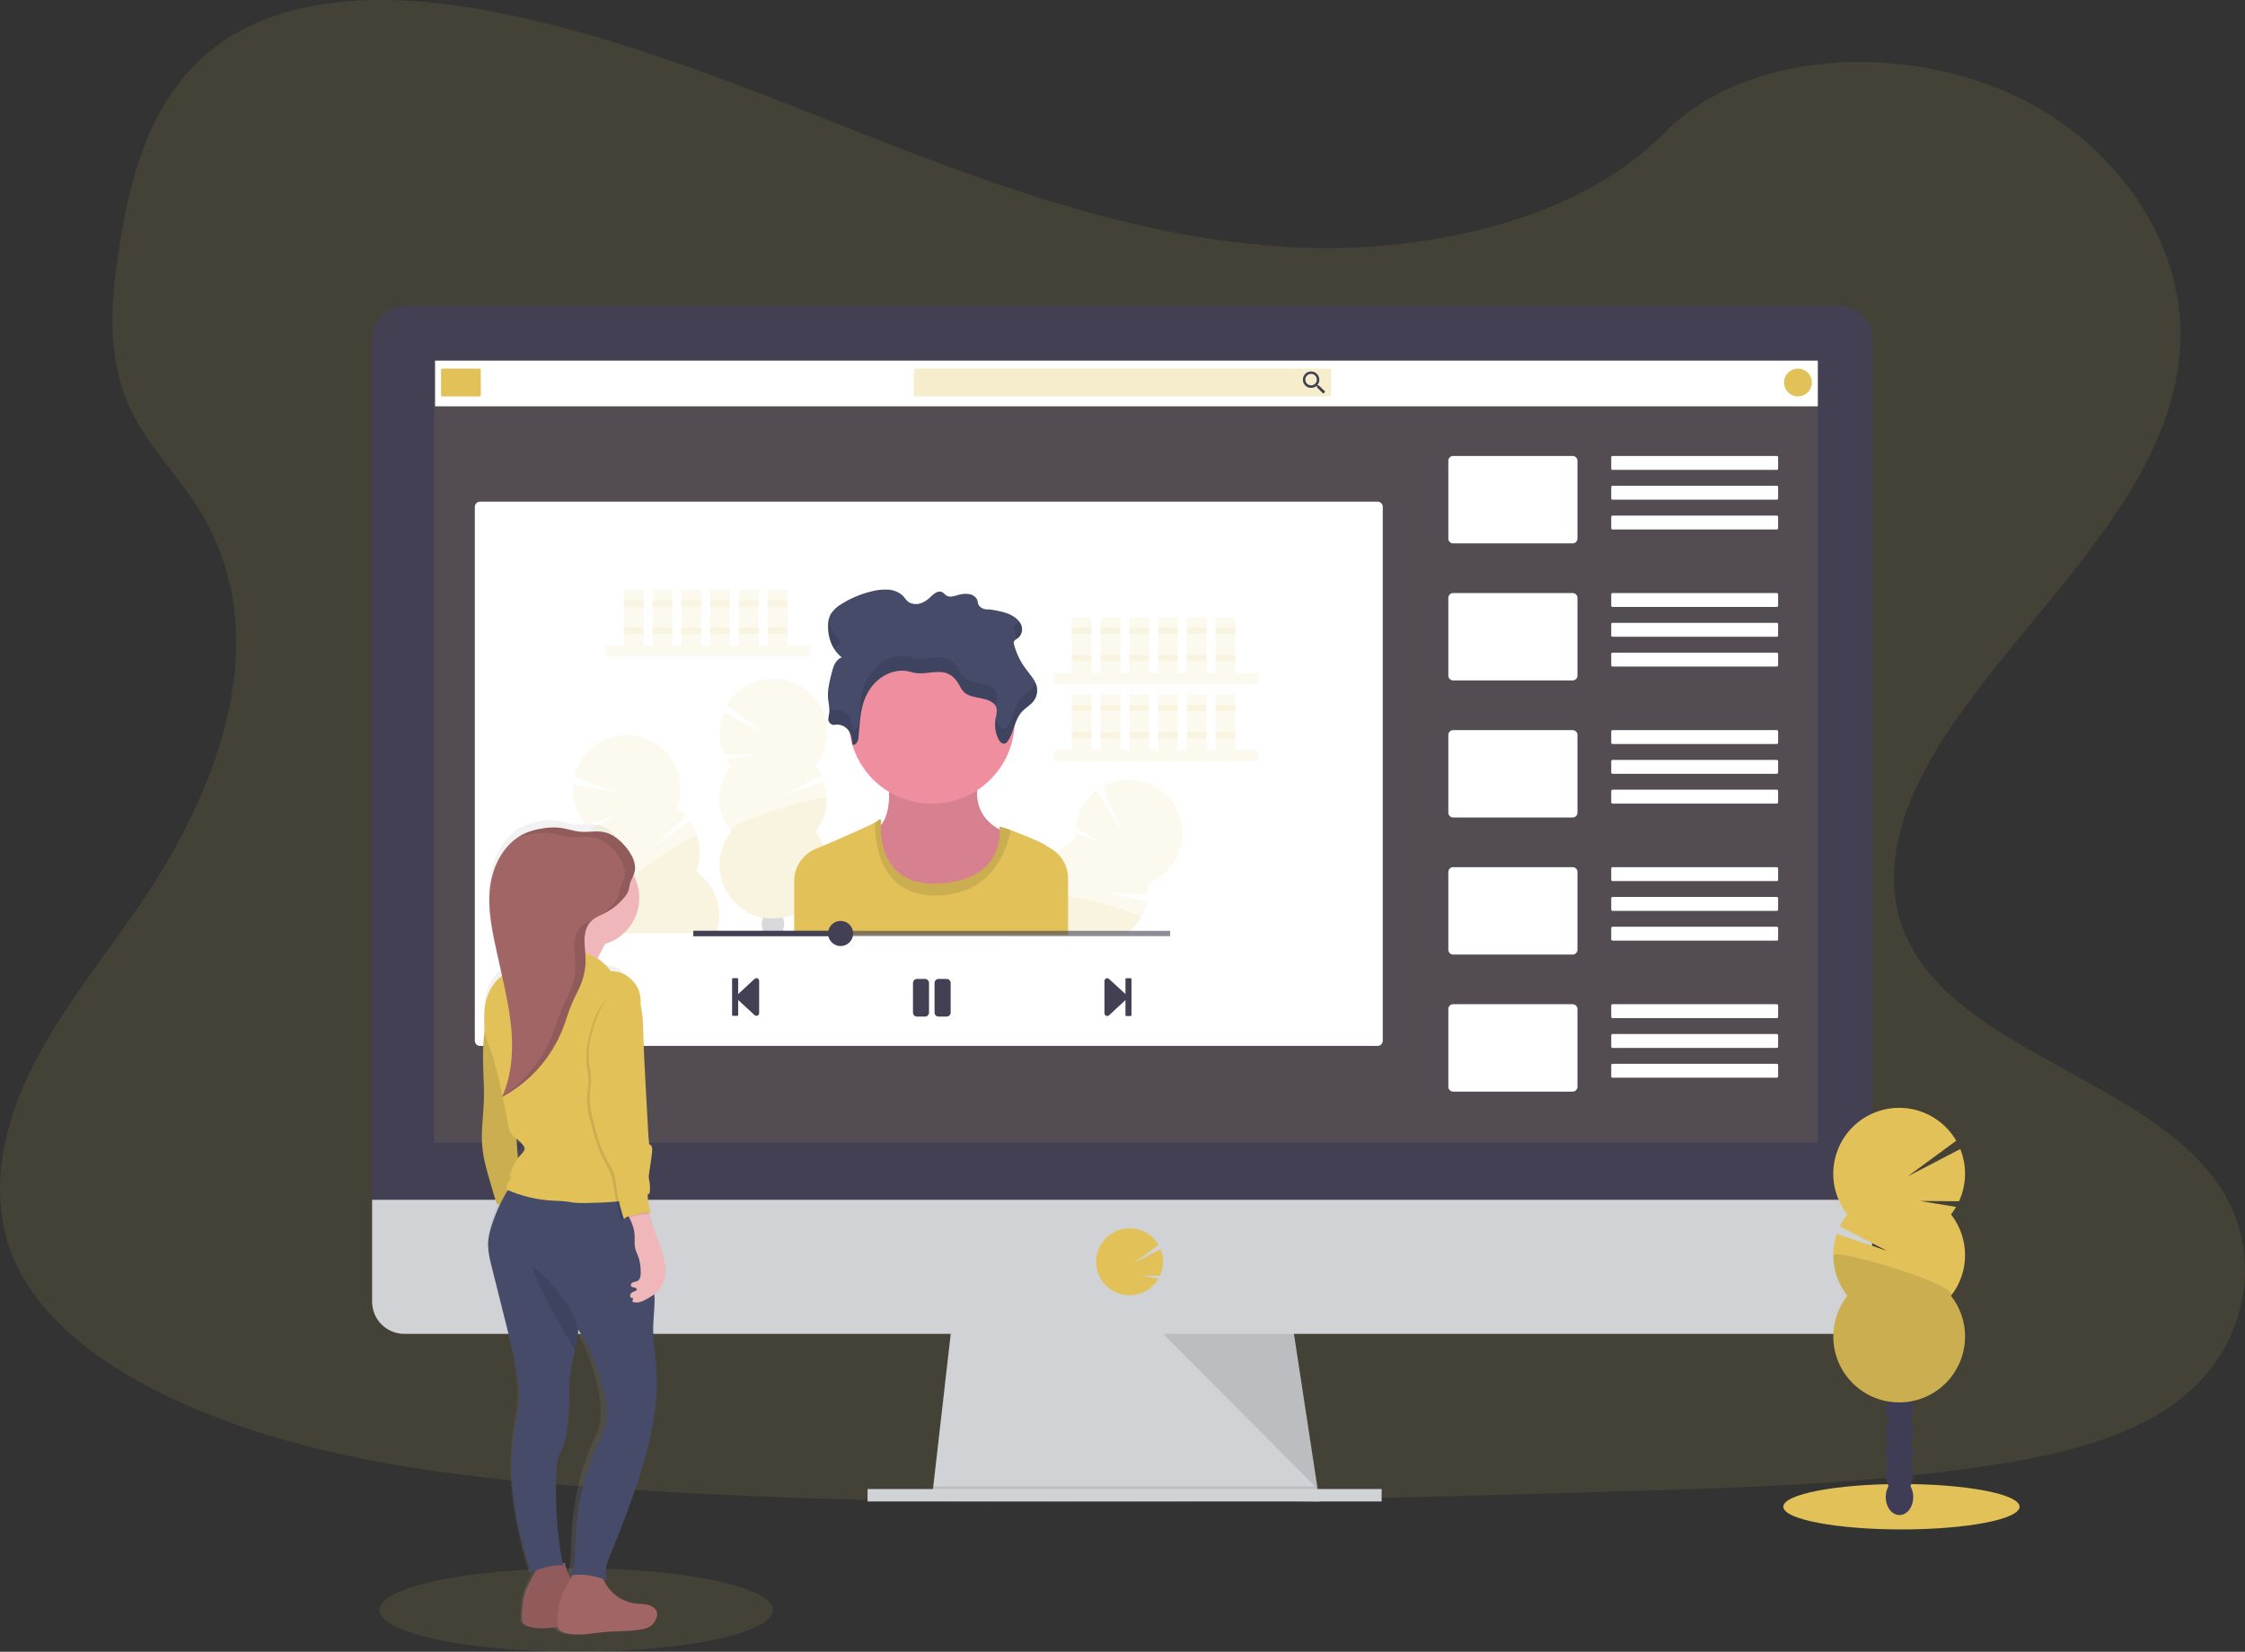 <?xml version="1.0" encoding="utf-8"?>
<!-- Generator: Adobe Illustrator 16.0.0, SVG Export Plug-In . SVG Version: 6.00 Build 0)  -->
<!DOCTYPE svg PUBLIC "-//W3C//DTD SVG 1.1//EN" "http://www.w3.org/Graphics/SVG/1.1/DTD/svg11.dtd">
<svg version="1.1" id="b847c0d8-de26-4ae3-b269-ef35a8ef771f"
	 xmlns="http://www.w3.org/2000/svg" xmlns:xlink="http://www.w3.org/1999/xlink" x="0px" y="0px" width="1130px"
	 height="831.559px" viewBox="0 0 1130 831.559" enable-background="new 0 0 1130 831.559" xml:space="preserve">
<rect x="0" y="0" width="1130" height="831.559" fill="#333333" stroke="none"/>
<title>youtube tutorial</title>
<path opacity="0.1" fill="#E1C158" enable-background="new    " d="M656.54,124.69C584.1,122.18,515.1,98.78,449.22,73.2
	S318.07,19.27,247.37,5.71c-45.48-8.72-97.49-9.93-134.13,14.43c-35.27,23.46-46.66,64-52.78,101.55c-4.61,28.28-7.32,58,5.3,84.51
	c8.77,18.37,24.34,33.82,35.11,51.42c37.45,61.26,11,136.79-29.62,196.589c-19,28.061-41.13,54.82-55.82,84.691
	C0.74,568.77-6.06,602.981,6.79,633.44c12.75,30.199,43.11,52.881,76,68.83c66.81,32.4,145.54,41.68,222.31,46.93
	c169.95,11.58,340.8,6.58,511.19,1.58c63.06-1.869,126.39-3.76,188.43-13.51c34.44-5.41,70-14,95-34.75
	c31.75-26.34,39.62-70.939,18.34-104c-35.68-55.391-134.35-69.15-159.29-128.6c-13.729-32.721,0.37-69.17,20.32-99.521
	c42.8-65.11,114.54-122.22,118.32-196.64c2.6-51.11-31.891-102.3-85.21-126.479c-55.9-25.35-133.4-22.16-174.641,19.8
	C795.12,110.29,720.5,126.91,656.54,124.69z"/>
<polygon fill="#D0D2D5" points="664.18,755.889 469.18,753.389 469.75,748.389 479.18,665.889 650.43,665.889 663.03,748.389 
	663.99,754.639 "/>
<polygon opacity="0.1" enable-background="new    " points="663.99,754.639 566.68,754.639 469.18,753.389 469.75,748.389 
	663.03,748.389 "/>
<rect x="436.68" y="749.639" fill="#D0D2D5" width="258.75" height="6.25"/>
<path fill="#444053" d="M942.3,170.37c0.045-8.986-7.204-16.306-16.189-16.35l0,0H203.5c-8.985,0.039-16.239,7.354-16.2,16.34
	c0,0.003,0,0.007,0,0.01v438h755V170.37z"/>
<path fill="#D0D2D5" d="M187.3,604.02v51.301c0,8.945,7.253,16.199,16.2,16.199l0,0h722.61c8.942-0.006,16.189-7.258,16.189-16.199
	V604.02H187.3z"/>
<rect x="218.55" y="181.52" opacity="0.1" fill="#E1C158" enable-background="new    " width="696.25" height="393.75"/>
<path fill="#E1C158" d="M568.55,652.049c5.181,0.004,10.075-2.369,13.28-6.439l0,0c0.479-0.613,0.917-1.258,1.31-1.93l-9.26-1.52
	l10,0.08c1.949-4.225,2.065-9.068,0.32-13.381l-13.431,7l12.391-9.1c-4.692-8.049-15.021-10.77-23.07-6.078
	c-8.05,4.693-10.771,15.021-6.078,23.07c0.383,0.658,0.811,1.289,1.278,1.887l0,0C558.495,649.696,563.382,652.057,568.55,652.049z"
	/>
<polygon opacity="0.1" enable-background="new    " points="585.43,671.52 663.22,749.639 651.29,671.52 "/>
<path fill="#FFFFFF" d="M241.6,252.56h451.8c1.436,0,2.6,1.164,2.6,2.6v268.799c0,1.436-1.164,2.6-2.6,2.6H241.6
	c-1.436,0-2.6-1.164-2.6-2.6V255.16C239,253.724,240.164,252.56,241.6,252.56z"/>
<rect x="219" y="181.56" fill="#FFFFFF" width="696" height="23"/>
<path fill="#E1C158" d="M222.78,185.56h18.44c0.431,0,0.78,0.349,0.78,0.78v12.44c0,0.431-0.349,0.78-0.78,0.78h-18.44
	c-0.431,0-0.78-0.349-0.78-0.78v-12.44C222,185.909,222.349,185.56,222.78,185.56z"/>
<path opacity="0.3" fill="#E1C158" enable-background="new    " d="M460.58,185.56h208.84c0.32,0,0.58,0.26,0.58,0.58v12.84
	c0,0.32-0.26,0.58-0.58,0.58H460.58c-0.32,0-0.58-0.26-0.58-0.58v-12.84C460,185.82,460.26,185.56,460.58,185.56z"/>
<path fill="#444053" d="M663.77,194h-0.51l-0.189-0.16c0.642-0.761,0.995-1.724,1-2.72c-0.017-2.287-1.884-4.126-4.17-4.11
	c-2.287,0.017-4.127,1.883-4.11,4.17c0.017,2.278,1.871,4.115,4.15,4.11c0.995-0.006,1.957-0.36,2.72-1l0.189,0.16v0.52l3.2,3.2l1-1
	L663.77,194z M659.93,194c-1.596,0.005-2.895-1.284-2.899-2.88c-0.006-1.596,1.284-2.895,2.88-2.9
	c1.596-0.006,2.895,1.284,2.899,2.88c0,0.006,0,0.013,0,0.02c0.012,1.58-1.26,2.869-2.84,2.88C659.957,194,659.943,194,659.93,194z"
	/>
<circle fill="#E1C158" cx="905" cy="192.56" r="7"/>
<path fill="#FFFFFF" d="M731.43,229.56h60.141c1.342,0,2.43,1.088,2.43,2.43v39.14c0,1.342-1.088,2.43-2.43,2.43H731.43
	c-1.342,0-2.43-1.088-2.43-2.43v-39.14C729,230.648,730.088,229.56,731.43,229.56z"/>
<path fill="#FFFFFF" d="M811.61,229.56h82.779c0.337,0,0.61,0.273,0.61,0.61v5.78c0,0.337-0.273,0.61-0.61,0.61H811.61
	c-0.337,0-0.61-0.273-0.61-0.61v-5.78C811,229.833,811.273,229.56,811.61,229.56z"/>
<path fill="#FFFFFF" d="M811.61,244.56h82.779c0.337,0,0.61,0.273,0.61,0.61v5.78c0,0.337-0.273,0.61-0.61,0.61H811.61
	c-0.337,0-0.61-0.273-0.61-0.61v-5.78C811,244.833,811.273,244.56,811.61,244.56z"/>
<path fill="#FFFFFF" d="M811.61,259.56h82.779c0.337,0,0.61,0.273,0.61,0.61v5.78c0,0.337-0.273,0.61-0.61,0.61H811.61
	c-0.337,0-0.61-0.273-0.61-0.61v-5.78C811,259.833,811.273,259.56,811.61,259.56z"/>
<path fill="#FFFFFF" d="M731.43,298.56h60.141c1.342,0,2.43,1.088,2.43,2.43v39.14c0,1.342-1.088,2.43-2.43,2.43H731.43
	c-1.342,0-2.43-1.088-2.43-2.43v-39.14C729,299.648,730.088,298.56,731.43,298.56z"/>
<path fill="#FFFFFF" d="M811.61,298.56h82.779c0.337,0,0.61,0.273,0.61,0.61v5.78c0,0.337-0.273,0.61-0.61,0.61H811.61
	c-0.337,0-0.61-0.273-0.61-0.61v-5.78C811,298.833,811.273,298.56,811.61,298.56z"/>
<path fill="#FFFFFF" d="M811.61,313.56h82.779c0.337,0,0.61,0.273,0.61,0.61v5.78c0,0.337-0.273,0.61-0.61,0.61H811.61
	c-0.337,0-0.61-0.273-0.61-0.61v-5.78C811,313.833,811.273,313.56,811.61,313.56z"/>
<path fill="#FFFFFF" d="M811.66,328.56h82.68c0.364,0,0.66,0.295,0.66,0.66v5.68c0,0.365-0.296,0.66-0.66,0.66h-82.68
	c-0.364,0-0.66-0.295-0.66-0.66v-5.68C811,328.855,811.296,328.56,811.66,328.56z"/>
<path fill="#FFFFFF" d="M731.43,367.56h60.141c1.342,0,2.43,1.088,2.43,2.43v39.14c0,1.342-1.088,2.43-2.43,2.43H731.43
	c-1.342,0-2.43-1.088-2.43-2.43v-39.14C729,368.648,730.088,367.56,731.43,367.56z"/>
<path fill="#FFFFFF" d="M811.66,367.56h82.68c0.364,0,0.66,0.295,0.66,0.66v5.68c0,0.365-0.296,0.66-0.66,0.66h-82.68
	c-0.364,0-0.66-0.295-0.66-0.66v-5.68C811,367.855,811.296,367.56,811.66,367.56z"/>
<path fill="#FFFFFF" d="M811.66,382.56h82.68c0.364,0,0.66,0.295,0.66,0.66v5.68c0,0.365-0.296,0.66-0.66,0.66h-82.68
	c-0.364,0-0.66-0.295-0.66-0.66v-5.68C811,382.855,811.296,382.56,811.66,382.56z"/>
<path fill="#FFFFFF" d="M811.66,397.56h82.68c0.364,0,0.66,0.296,0.66,0.66v5.681c0,0.364-0.296,0.659-0.66,0.659h-82.68
	c-0.364,0-0.66-0.295-0.66-0.659v-5.681C811,397.855,811.296,397.56,811.66,397.56z"/>
<path fill="#FFFFFF" d="M731.43,436.559h60.141c1.342,0,2.43,1.09,2.43,2.432v39.139c0,1.342-1.088,2.43-2.43,2.43H731.43
	c-1.342,0-2.43-1.088-2.43-2.43v-39.139C729,437.649,730.088,436.559,731.43,436.559z"/>
<path fill="#FFFFFF" d="M811.66,436.559h82.68c0.364,0,0.66,0.297,0.66,0.66v5.682c0,0.363-0.296,0.658-0.66,0.658h-82.68
	c-0.364,0-0.66-0.295-0.66-0.658v-5.682C811,436.856,811.296,436.559,811.66,436.559z"/>
<path fill="#FFFFFF" d="M811.66,451.559h82.68c0.364,0,0.66,0.297,0.66,0.66v5.682c0,0.363-0.296,0.658-0.66,0.658h-82.68
	c-0.364,0-0.66-0.295-0.66-0.658v-5.682C811,451.856,811.296,451.559,811.66,451.559z"/>
<path fill="#FFFFFF" d="M811.66,466.559h82.68c0.364,0,0.66,0.297,0.66,0.66v5.682c0,0.363-0.296,0.658-0.66,0.658h-82.68
	c-0.364,0-0.66-0.295-0.66-0.658v-5.682C811,466.856,811.296,466.559,811.66,466.559z"/>
<path fill="#FFFFFF" d="M731.43,505.559h60.141c1.342,0,2.43,1.09,2.43,2.432v39.139c0,1.342-1.088,2.43-2.43,2.43H731.43
	c-1.342,0-2.43-1.088-2.43-2.43v-39.139C729,506.649,730.088,505.559,731.43,505.559z"/>
<path fill="#FFFFFF" d="M811.66,505.559h82.68c0.364,0,0.66,0.297,0.66,0.66v5.682c0,0.363-0.296,0.658-0.66,0.658h-82.68
	c-0.364,0-0.66-0.295-0.66-0.658v-5.682C811,505.856,811.296,505.559,811.66,505.559z"/>
<path fill="#FFFFFF" d="M811.66,520.559h82.68c0.364,0,0.66,0.297,0.66,0.66v5.682c0,0.363-0.296,0.658-0.66,0.658h-82.68
	c-0.364,0-0.66-0.295-0.66-0.658v-5.682C811,520.856,811.296,520.559,811.66,520.559z"/>
<path fill="#FFFFFF" d="M811.66,535.559h82.68c0.364,0,0.66,0.297,0.66,0.66v5.682c0,0.363-0.296,0.658-0.66,0.658h-82.68
	c-0.364,0-0.66-0.295-0.66-0.658v-5.682C811,535.856,811.296,535.559,811.66,535.559z"/>
<rect x="304.92" y="325.17" opacity="0.1" fill="#E1C158" enable-background="new    " width="102.83" height="5.33"/>
<rect x="314.06" y="296.99" opacity="0.1" fill="#E1C158" enable-background="new    " width="9.9" height="28.18"/>
<rect x="328.53" y="296.99" opacity="0.1" fill="#E1C158" enable-background="new    " width="9.899" height="28.18"/>
<rect x="343" y="296.99" opacity="0.1" fill="#E1C158" enable-background="new    " width="9.9" height="28.18"/>
<rect x="357.47" y="296.99" opacity="0.1" fill="#E1C158" enable-background="new    " width="9.9" height="28.18"/>
<rect x="371.94" y="296.99" opacity="0.1" fill="#E1C158" enable-background="new    " width="9.899" height="28.18"/>
<rect x="386.42" y="296.99" opacity="0.1" fill="#E1C158" enable-background="new    " width="9.9" height="28.18"/>
<rect x="314.06" y="302.32" opacity="0.1" fill="#E1C158" enable-background="new    " width="9.9" height="3.05"/>
<rect x="328.53" y="302.32" opacity="0.1" fill="#E1C158" enable-background="new    " width="9.899" height="3.05"/>
<rect x="343" y="302.32" opacity="0.1" fill="#E1C158" enable-background="new    " width="9.9" height="3.05"/>
<rect x="357.47" y="302.32" opacity="0.1" fill="#E1C158" enable-background="new    " width="9.9" height="3.05"/>
<rect x="371.94" y="302.32" opacity="0.1" fill="#E1C158" enable-background="new    " width="9.899" height="3.05"/>
<rect x="386.42" y="302.32" opacity="0.1" fill="#E1C158" enable-background="new    " width="9.9" height="3.05"/>
<rect x="314.06" y="316.03" opacity="0.1" fill="#E1C158" enable-background="new    " width="9.9" height="3.05"/>
<rect x="328.53" y="316.03" opacity="0.1" fill="#E1C158" enable-background="new    " width="9.899" height="3.05"/>
<rect x="343" y="316.03" opacity="0.1" fill="#E1C158" enable-background="new    " width="9.9" height="3.05"/>
<rect x="357.47" y="316.03" opacity="0.1" fill="#E1C158" enable-background="new    " width="9.9" height="3.05"/>
<rect x="371.94" y="316.03" opacity="0.1" fill="#E1C158" enable-background="new    " width="9.899" height="3.05"/>
<rect x="386.42" y="316.03" opacity="0.1" fill="#E1C158" enable-background="new    " width="9.9" height="3.05"/>
<rect x="530.37" y="338.88" opacity="0.1" fill="#E1C158" enable-background="new    " width="102.83" height="5.33"/>
<rect x="539.51" y="310.7" opacity="0.1" fill="#E1C158" enable-background="new    " width="9.9" height="28.18"/>
<rect x="553.98" y="310.7" opacity="0.1" fill="#E1C158" enable-background="new    " width="9.899" height="28.18"/>
<rect x="568.45" y="310.7" opacity="0.1" fill="#E1C158" enable-background="new    " width="9.899" height="28.18"/>
<rect x="582.93" y="310.7" opacity="0.1" fill="#E1C158" enable-background="new    " width="9.9" height="28.18"/>
<rect x="597.4" y="310.7" opacity="0.1" fill="#E1C158" enable-background="new    " width="9.899" height="28.18"/>
<rect x="611.87" y="310.7" opacity="0.1" fill="#E1C158" enable-background="new    " width="9.899" height="28.18"/>
<rect x="539.51" y="316.03" opacity="0.1" fill="#E1C158" enable-background="new    " width="9.9" height="3.05"/>
<rect x="553.98" y="316.03" opacity="0.1" fill="#E1C158" enable-background="new    " width="9.899" height="3.05"/>
<rect x="568.45" y="316.03" opacity="0.1" fill="#E1C158" enable-background="new    " width="9.899" height="3.05"/>
<rect x="582.93" y="316.03" opacity="0.1" fill="#E1C158" enable-background="new    " width="9.9" height="3.05"/>
<rect x="597.4" y="316.03" opacity="0.1" fill="#E1C158" enable-background="new    " width="9.899" height="3.05"/>
<rect x="611.87" y="316.03" opacity="0.1" fill="#E1C158" enable-background="new    " width="9.899" height="3.05"/>
<rect x="539.51" y="329.74" opacity="0.1" fill="#E1C158" enable-background="new    " width="9.9" height="3.05"/>
<rect x="553.98" y="329.74" opacity="0.1" fill="#E1C158" enable-background="new    " width="9.899" height="3.05"/>
<rect x="568.45" y="329.74" opacity="0.1" fill="#E1C158" enable-background="new    " width="9.899" height="3.05"/>
<rect x="582.93" y="329.74" opacity="0.1" fill="#E1C158" enable-background="new    " width="9.9" height="3.05"/>
<rect x="597.4" y="329.74" opacity="0.1" fill="#E1C158" enable-background="new    " width="9.899" height="3.05"/>
<rect x="611.87" y="329.74" opacity="0.1" fill="#E1C158" enable-background="new    " width="9.899" height="3.05"/>
<rect x="530.37" y="377.72" opacity="0.1" fill="#E1C158" enable-background="new    " width="102.83" height="5.33"/>
<rect x="539.51" y="349.54" opacity="0.1" fill="#E1C158" enable-background="new    " width="9.9" height="28.18"/>
<rect x="553.98" y="349.54" opacity="0.1" fill="#E1C158" enable-background="new    " width="9.899" height="28.18"/>
<rect x="568.45" y="349.54" opacity="0.1" fill="#E1C158" enable-background="new    " width="9.899" height="28.18"/>
<rect x="582.93" y="349.54" opacity="0.1" fill="#E1C158" enable-background="new    " width="9.9" height="28.18"/>
<rect x="597.4" y="349.54" opacity="0.1" fill="#E1C158" enable-background="new    " width="9.899" height="28.18"/>
<rect x="611.87" y="349.54" opacity="0.1" fill="#E1C158" enable-background="new    " width="9.899" height="28.18"/>
<rect x="539.51" y="354.87" opacity="0.1" fill="#E1C158" enable-background="new    " width="9.9" height="3.05"/>
<rect x="553.98" y="354.87" opacity="0.1" fill="#E1C158" enable-background="new    " width="9.899" height="3.05"/>
<rect x="568.45" y="354.87" opacity="0.1" fill="#E1C158" enable-background="new    " width="9.899" height="3.05"/>
<rect x="582.93" y="354.87" opacity="0.1" fill="#E1C158" enable-background="new    " width="9.9" height="3.05"/>
<rect x="597.4" y="354.87" opacity="0.1" fill="#E1C158" enable-background="new    " width="9.899" height="3.05"/>
<rect x="611.87" y="354.87" opacity="0.1" fill="#E1C158" enable-background="new    " width="9.899" height="3.05"/>
<rect x="539.51" y="368.58" opacity="0.1" fill="#E1C158" enable-background="new    " width="9.9" height="3.05"/>
<rect x="553.98" y="368.58" opacity="0.1" fill="#E1C158" enable-background="new    " width="9.899" height="3.05"/>
<rect x="568.45" y="368.58" opacity="0.1" fill="#E1C158" enable-background="new    " width="9.899" height="3.05"/>
<rect x="582.93" y="368.58" opacity="0.1" fill="#E1C158" enable-background="new    " width="9.9" height="3.05"/>
<rect x="597.4" y="368.58" opacity="0.1" fill="#E1C158" enable-background="new    " width="9.899" height="3.05"/>
<rect x="611.87" y="368.58" opacity="0.1" fill="#E1C158" enable-background="new    " width="9.899" height="3.05"/>
<path opacity="0.1" fill="#E1C158" enable-background="new    " d="M368,385.44c-0.767-0.983-1.469-2.015-2.1-3.09l14.81-2.43
	l-16,0.12c-3.102-6.753-3.29-14.484-0.52-21.38l21.449,11.12l-19.81-14.56c7.384-12.956,23.872-17.472,36.827-10.088
	s17.472,23.872,10.088,36.827c-0.691,1.212-1.476,2.37-2.345,3.46c1.205,1.521,2.238,3.171,3.08,4.92l-19.221,10l20.49-6.87
	c2.912,8.63,1.276,18.147-4.35,25.31c9.233,11.709,7.229,28.686-4.48,37.92c-11.708,9.234-28.686,7.229-37.92-4.48
	c-7.733-9.805-7.733-23.635,0-33.439c-7.696-9.792-7.696-23.578,0-33.37V385.44z"/>
<path opacity="0.1" fill="#E1C158" enable-background="new    " d="M416.18,402.12c0.001,6.045-2.035,11.914-5.779,16.66
	c9.233,11.709,7.229,28.686-4.48,37.92c-11.708,9.234-28.686,7.229-37.92-4.48c-7.733-9.805-7.733-23.635,0-33.439
	C364.37,414.21,416.18,399.09,416.18,402.12z"/>
<path opacity="0.2" fill="#3F3D56" enable-background="new    " d="M393.52,469.661c0.048,0.07,0.091,0.145,0.131,0.219h-9.16
	c0.05-0.07,0.08-0.148,0.13-0.219c-0.788-1.371-1.196-2.93-1.18-4.51c-0.005-1.084,0.182-2.162,0.55-3.182l0,0
	c0.51,0.08,1.14,0.17,1.87,0.25c2.124,0.213,4.265,0.213,6.39,0c0.613-0.059,1.243-0.139,1.89-0.238
	c-0.004,0.016-0.004,0.033,0,0.049c0.364,1.004,0.548,2.063,0.54,3.131C394.7,466.737,394.3,468.29,393.52,469.661z"/>
<path opacity="0.1" fill="#E1C158" enable-background="new    " d="M360.6,469.879h-51c-0.109-0.289-0.21-0.6-0.3-0.898
	c-1.797-5.779-1.589-11.996,0.59-17.641c-10.247-7.084-14.316-20.262-9.85-31.891c-1.025-0.705-1.998-1.484-2.91-2.33l13.42-6.69
	l-15.26,4.84c-4.959-5.532-7.419-12.865-6.8-20.27l23.81,4.3l-23.22-8.07c3.206-14.563,17.61-23.77,32.173-20.564
	c14.563,3.206,23.771,17.61,20.564,32.173c-0.307,1.395-0.724,2.763-1.247,4.091c1.61,1.121,3.096,2.412,4.43,3.851l-15.42,15.21
	l17.55-12.621c5.344,7.394,6.592,16.984,3.32,25.5C360.403,445.762,364.552,458.436,360.6,469.879z"/>
<path opacity="0.1" fill="#E1C158" enable-background="new    " d="M360.6,469.879h-51c-0.109-0.289-0.21-0.6-0.3-0.898
	c-1.797-5.779-1.589-11.996,0.59-17.641c-4.8-3.32,40.23-33.07,41.12-30.17c1.797,5.781,1.589,12-0.59,17.65
	C360.406,445.709,364.57,458.415,360.6,469.879z"/>
<path opacity="0.1" fill="#E1C158" enable-background="new    " d="M591.35,433.34c-3.097,5.197-7.856,9.201-13.51,11.359
	c0.242,1.924,0.279,3.869,0.11,5.801l-21.61-1.301l21.11,4.58c-0.621,2.877-1.709,5.635-3.22,8.16c-1.841,3.094-4.29,5.781-7.2,7.9
	h-29.42v0.77h-30c0.06-0.26,0.12-0.51,0.189-0.77c2.221-8.393,8.342-15.207,16.45-18.311c-1.58-12.355,5.497-24.188,17.13-28.641
	c-0.158-1.236-0.231-2.482-0.22-3.729l13.95,5.51l-13.8-8.111c0.821-7.386,4.652-14.107,10.59-18.579l12.71,20.579l-9.53-22.659
	c13.047-7.22,29.477-2.495,36.696,10.552C596.426,414.854,596.263,425.09,591.35,433.34L591.35,433.34z"/>
<path opacity="0.1" fill="#E1C158" enable-background="new    " d="M574.23,461.981c-1.841,3.094-4.29,5.781-7.2,7.898h-29.42v0.771
	h-30c0.06-0.262,0.12-0.512,0.189-0.771c2.221-8.393,8.342-15.205,16.45-18.309c-0.25-2,5.56-1.701,13.31-0.4
	C552.75,453.719,575.26,460.26,574.23,461.981z"/>
<path fill="#EE8E9E" d="M446.71,389.97c0,0,3.7,20-4.56,26.53c-8.261,6.529,7,45.67,32.18,41.1s35.439-37.4,35.439-37.4
	s-25.22-5.219-15.869-31.75L446.71,389.97z"/>
<path opacity="0.1" enable-background="new    " d="M446.71,389.97c0,0,3.7,20-4.56,26.53c-8.261,6.529,7,45.67,32.18,41.1
	s35.439-37.4,35.439-37.4s-25.22-5.219-15.869-31.75L446.71,389.97z"/>
<circle fill="#EE8E9E" cx="469" cy="362.9" r="41.75"/>
<path fill="#E1C158" d="M537.61,442.27v28.381H399.75v-27.092c0-7.021,4.202-13.363,10.67-16.1l3.95-1.68
	c10-4.26,22.149-9.549,26.12-11.75c0.435-0.218,0.844-0.482,1.22-0.79c2.17-2.17,1.74,0.649,1.74,0.649s-0.061,0.54-0.101,1.471
	c-0.239,6.39,0.681,31.5,30.11,29.41c28.71-2,30-21.42,29.71-27.131c-0.017-0.527-0.06-1.055-0.13-1.58
	c1.985,0.472,3.929,1.109,5.81,1.9c6,2.221,14.86,5.781,17.23,7.461c0.74,0.52,1.64,1.061,2.62,1.609
	c1.111,0.621,2.151,1.361,3.1,2.211C535.498,432.561,537.61,437.299,537.61,442.27z"/>
<path opacity="0.1" enable-background="new    " d="M508.85,417.959c-2.43,11.26-10.06,32.35-37.56,32.9
	c-29.3,0.58-31-28.561-30.81-36.83c0.44-0.212,0.854-0.477,1.229-0.79c2.18-2.17,1.74,0.649,1.74,0.649s-3.69,33.271,30,30.88
	c33.689-2.391,29.55-28.7,29.55-28.7C503,415.91,505.51,416.78,508.85,417.959z"/>
<path fill="#454B69" d="M419.58,364.99c2.836-0.709,5.818,0.38,7.53,2.75c1.52,2.13,1.75,4.7,1.939,7.16
	c1.811,0.38,2.83-1.67,3-3.22c0.67-6.31,0.72-12.74,2.84-18.84c2.12-6.1,6.75-12,13.86-14.33c2.43-0.842,5.025-1.089,7.57-0.72
	c1.51,0.25,2.93,0.78,4.43,1c5.2,0.86,10.85-1.6,15.72,0.11c3.061,1.08,5,3.57,6.431,6.06c0.621,1.343,1.467,2.57,2.5,3.63
	c2.069,1.86,5.31,2.34,8.279,2.92c2.971,0.58,6.21,1.59,7.48,3.88c1.14,2.07,0.3,4.46-0.08,6.7
	c-0.588,3.549,0.006,7.192,1.689,10.37c0.551,1,1.67,2.21,3,1.88c0.596-0.201,1.1-0.609,1.42-1.15c3.41-4.78,3.32-11,7.601-15.31
	c1.43-1.44,3.28-2.56,4.67-4c2.137-2.167,3.045-5.261,2.42-8.24c-0.771-3.3-3.41-6-5.54-8.9c-2.767-3.674-4.781-7.857-5.93-12.31
	c-0.201-0.518-0.201-1.092,0-1.61c0.404-0.525,0.924-0.95,1.52-1.24c2.398-1.608,3.229-4.747,1.94-7.33
	c-1.21-2.47-3.87-4.35-6.87-5.47c-3.043-1-6.185-1.67-9.37-2c-2.1,0.3-4.56-0.89-5.21-2.57c-0.29-0.75-0.29-1.56-0.58-2.31
	c-0.798-1.528-2.29-2.573-4-2.8c-1.789-0.29-3.62-0.159-5.35,0.38c-2,0.56-4.271,1.4-6,0.42c-0.91-0.51-1.41-1.44-2.391-1.86
	c-2-0.84-4.06,0.86-5.489,2.26c-1.378,1.469-3.07,2.607-4.95,3.33c-2.009,0.766-4.251,0.616-6.141-0.41
	c-1.369-0.87-2.06-2.27-3.149-3.38c-2.059-1.836-4.693-2.896-7.45-3c-2.835-0.15-5.675,0.161-8.41,0.92
	c-5.22,1.272-10.205,3.365-14.77,6.2c-2.296,1.262-4.244,3.072-5.67,5.27c-0.844,1.685-1.279,3.545-1.271,5.43
	c-0.22,5.91,1.74,12.13,6.851,16.27c-3.12,1.3-4.171,4.49-4.9,7.32c-1.17,4.52-2.34,9.11-1.9,13.71c0.221,2.38,0.87,4.76,0.521,7.13
	c-0.28,1.116-0.435,2.26-0.46,3.41C417.211,363.796,418.267,364.78,419.58,364.99z"/>
<g opacity="0.1">
	<path d="M521.23,343.78c-0.449,0.979-1.058,1.878-1.801,2.66c-1.39,1.46-3.239,2.59-4.67,4c-4.279,4.28-4.189,10.54-7.6,15.32
		c-0.318,0.541-0.823,0.946-1.42,1.14c-1.3,0.34-2.42-0.84-3-1.88c-0.661-1.266-1.161-2.61-1.49-4c-0.07,0.35-0.14,0.7-0.2,1
		c-0.587,3.548,0.007,7.192,1.69,10.37c0.55,1,1.67,2.21,3,1.88c0.596-0.201,1.1-0.609,1.42-1.15c3.41-4.78,3.32-11,7.6-15.31
		c1.431-1.44,3.28-2.56,4.67-4c2.137-2.167,3.046-5.261,2.42-8.24C521.696,344.956,521.489,344.357,521.23,343.78z"/>
	<path d="M511.91,314.18c-0.598,0.287-1.119,0.712-1.521,1.24c-0.199,0.515-0.199,1.085,0,1.6c0.395,1.554,0.899,3.078,1.511,4.56
		l0,0c2.397-1.608,3.229-4.747,1.939-7.33c-0.194-0.412-0.429-0.804-0.7-1.17C512.785,313.504,512.371,313.875,511.91,314.18z"/>
	<path d="M423.71,323.45c-3.543-2.919-5.877-7.049-6.55-11.59c-0.18,0.896-0.28,1.807-0.3,2.72c-0.229,4.367,0.921,8.694,3.29,12.37
		C420.866,325.386,422.134,324.14,423.71,323.45z"/>
	<path d="M501.08,354.72c0.38-2.25,1.22-4.64,0.08-6.7c-1.271-2.3-4.51-3.3-7.48-3.88c-2.97-0.58-6.21-1.07-8.279-2.92
		c-1.033-1.06-1.878-2.288-2.5-3.63c-1.41-2.49-3.37-5-6.431-6.06c-4.87-1.71-10.52,0.74-15.72-0.11c-1.5-0.25-2.92-0.77-4.43-1
		c-2.545-0.372-5.142-0.125-7.57,0.72c-7.11,2.34-11.74,8.24-13.86,14.33c-2.119,6.09-2.17,12.52-2.84,18.84
		c-0.17,1.54-1.189,3.6-3,3.22c-0.189-2.47-0.42-5-1.939-7.17c-1.715-2.366-4.696-3.451-7.53-2.74
		c-0.84-0.188-1.587-0.666-2.11-1.35c0.11,0.917,0.11,1.843,0,2.76c-0.28,1.116-0.435,2.26-0.46,3.41
		c0.264,1.309,1.297,2.327,2.61,2.57c2.836-0.708,5.818,0.38,7.53,2.75c1.52,2.13,1.75,4.7,1.939,7.16c1.811,0.38,2.83-1.67,3-3.22
		c0.67-6.31,0.721-12.74,2.84-18.84c2.12-6.1,6.75-12,13.86-14.33c2.43-0.842,5.025-1.089,7.57-0.72c1.51,0.25,2.93,0.78,4.43,1
		c5.2,0.86,10.85-1.6,15.72,0.11c3.061,1.08,5,3.57,6.431,6.06c0.622,1.343,1.467,2.57,2.5,3.63c2.069,1.86,5.31,2.34,8.279,2.92
		c2.971,0.58,6,1.52,7.33,3.64C501,355.02,501.05,354.87,501.08,354.72z"/>
	<path d="M417.43,351.61c0.165-1.863,0.054-3.74-0.33-5.57c-0.293,1.933-0.356,3.893-0.189,5.84c0,0.5,0.109,1,0.18,1.49
		C417.2,352.78,417.35,352.2,417.43,351.61z"/>
</g>
<path fill="#444053" d="M368.49,511V492.95c0-0.281,0.229-0.51,0.51-0.51l0,0h2.05c0.282,0,0.51,0.229,0.51,0.51l0,0v7.51
	l8.32-7.709c0.577-0.48,1.435-0.404,1.916,0.174c0.193,0.232,0.304,0.523,0.314,0.826v16.35c-0.025,0.75-0.653,1.34-1.404,1.314
	c-0.303-0.01-0.594-0.121-0.826-0.314l-8.32-7.66v7.471c0,0.281-0.228,0.51-0.51,0.51l0,0H369
	C368.75,511.424,368.534,511.247,368.49,511z"/>
<path fill="#444053" d="M569.52,492.95V511c0.001,0.281-0.228,0.51-0.51,0.51c-0.003,0-0.007,0-0.01,0h-2
	c-0.281,0-0.51-0.229-0.51-0.51l0,0v-7.51l-8.32,7.699c-0.584,0.48-1.447,0.398-1.929-0.186c-0.189-0.23-0.299-0.516-0.312-0.814
	v-16.41c0.032-0.756,0.671-1.344,1.427-1.311c0.298,0.012,0.583,0.121,0.813,0.311l8.32,7.66v-7.459c0-0.283,0.229-0.512,0.51-0.512
	l0,0h2C569.274,492.463,569.504,492.676,569.52,492.95z"/>
<path fill="#444053" d="M465.61,511.78h-4.07c-1.104,0-2-0.895-2-2V494.84c0-1.105,0.896-2,2-2h4.07c1.104,0,2,0.895,2,2v14.939
	C467.61,510.885,466.715,511.78,465.61,511.78z M478.51,509.78V494.84c0-1.105-0.896-2-2-2H472.4c-1.105,0-2,0.895-2,2v14.939
	c0,1.105,0.895,2,2,2h4.069c1.104,0.021,2.018-0.855,2.04-1.959C478.51,509.807,478.51,509.793,478.51,509.78z"/>
<rect x="349" y="468.62" opacity="0.6" fill="#444053" enable-background="new    " width="240" height="2.67"/>
<circle fill="#444053" cx="423.11" cy="469.95" r="6.33"/>
<rect x="349" y="468.62" fill="#444053" width="74.11" height="2.67"/>
<ellipse fill="#E1C158" cx="957.08" cy="758.541" rx="59.47" ry="11.44"/>
<ellipse fill="#3F3D56" cx="956.09" cy="753.68" rx="6.92" ry="9.061"/>
<ellipse fill="#3F3D56" cx="956.09" cy="742.6" rx="6.92" ry="9.061"/>
<ellipse fill="#3F3D56" cx="956.09" cy="731.53" rx="6.92" ry="9.061"/>
<ellipse fill="#3F3D56" cx="956.09" cy="720.45" rx="6.92" ry="9.061"/>
<ellipse fill="#3F3D56" cx="956.09" cy="709.37" rx="6.92" ry="9.061"/>
<ellipse fill="#3F3D56" cx="956.09" cy="698.291" rx="6.92" ry="9.06"/>
<ellipse fill="#3F3D56" cx="956.09" cy="687.21" rx="6.92" ry="9.06"/>
<path fill="#E1C158" d="M982,611.411c0.944-1.209,1.806-2.479,2.58-3.801l-18.2-3l19.68,0.15c3.81-8.303,4.037-17.805,0.631-26.279
	L960.31,592.18l24.341-17.891c-9.173-15.857-29.463-21.277-45.321-12.105c-15.857,9.172-21.277,29.463-12.105,45.32
	c0.788,1.363,1.673,2.668,2.646,3.906c-1.467,1.861-2.733,3.873-3.78,6l23.62,12.27l-25.18-8.449
	c-3.592,10.615-1.583,22.326,5.34,31.139c-11.317,14.398-8.82,35.246,5.577,46.563c14.398,11.318,35.245,8.82,46.563-5.578
	c9.453-12.025,9.453-28.957,0-40.984c9.454-12.031,9.454-28.969,0-41L982,611.411z"/>
<path opacity="0.1" enable-background="new    " d="M922.78,631.911c-0.015,7.436,2.484,14.66,7.09,20.5
	c-11.317,14.398-8.82,35.244,5.577,46.563c14.398,11.316,35.245,8.82,46.563-5.578c9.453-12.025,9.453-28.959,0-40.984
	C986.45,646.78,922.78,628.19,922.78,631.911z"/>
<ellipse opacity="0.1" fill="#E1C158" enable-background="new    " cx="290" cy="810.559" rx="99" ry="21"/>
<linearGradient id="SVGID_1_" gradientUnits="userSpaceOnUse" x1="321.646" y1="-24.586" x2="321.646" y2="385.382" gradientTransform="matrix(1 0 0 -1 -35 798.34)">
	<stop  offset="0" style="stop-color:#808080;stop-opacity:0.25"/>
	<stop  offset="0.54" style="stop-color:#808080;stop-opacity:0.12"/>
	<stop  offset="1" style="stop-color:#808080;stop-opacity:0.1"/>
</linearGradient>
<path fill="url(#SVGID_1_)" d="M323.15,808.12c-2-0.73-4.141-0.609-6.23-0.84c-4.34-0.502-8.38-2.461-11.46-5.561
	c-1.98-2.002-3.538-4.383-4.58-7c0.66,0.24,1.32,0.49,2,0.762c-2-4.67,0.1-9.91,1.94-14.631c3.121-8,6.07-16.043,8.85-24.131
	c7-20.488,13-41.799,12.87-63.6c0-7.879-1.45-15.33-1.73-23.199c-0.21-5.84,0.69-11.67,0.65-17.52c0-0.82,0-1.631-0.06-2.451
	c3.625-3.174,5.572-7.852,5.27-12.66c-0.102-1.236-0.278-2.465-0.53-3.68c-0.354-2.109-0.821-4.199-1.399-6.26
	c-0.66-2.17-1.561-4.25-2.33-6.369c-1.49-4.111-2.5-8.391-3.771-12.57c0.471,0.047,0.931,0.172,1.36,0.369
	c-0.32-0.375-0.54-0.826-0.64-1.311c-0.747-2.66-1.15-5.406-1.2-8.17l0.85-0.379c0.383-2.699,0.244-5.445-0.41-8.09
	c0.48-4.291,1.23-8.611,1.69-12.881c0.17-1.6,0.1-3.609-1.37-4c-0.3-2.289-0.42-4.609-0.54-6.92
	c-0.42-8.061-0.837-16.117-1.25-24.17c-0.42-8.09-0.84-16.17-1-24.27c-0.11-5.141-0.17-10.461-1.39-15.381
	c0.211-2.357-0.03-4.732-0.71-7c-1.86-5.889-7.641-10.559-13.5-10.229c-1.748-2.502-3.908-4.686-6.39-6.461
	c1.17-2.619,2.57-5.32,3.72-7.439c9.38-3.051,16.24-12.301,16.24-23.301c0.015-4.025-0.929-7.998-2.75-11.59
	c0.173-0.441,0.319-0.893,0.44-1.35c0.502-2.16,0.346-4.42-0.45-6.49c-0.281-0.795-0.615-1.57-1-2.32c-0.26-0.5-0.54-1-0.83-1.48
	l-0.51-0.77c-0.31-0.471-0.63-0.92-1-1.359c-0.71-0.953-1.472-1.869-2.28-2.74c-0.995-1.078-2.094-2.057-3.279-2.92
	c-1.608-1.195-3.447-2.043-5.4-2.49c-1.129-0.224-2.279-0.327-3.43-0.311c-0.69,0-1.39,0-2.08,0.061c-1.4,0.079-2.79,0.18-4.18,0.17
	c-0.46,0-0.93,0-1.39-0.07c-2.447-0.326-4.867-0.831-7.24-1.51l-1.2-0.25c-0.41-0.08-0.81-0.15-1.22-0.2
	c-1.097-0.146-2.203-0.214-3.31-0.2h-1.11c-1.108,0.054-2.213,0.167-3.31,0.34l-1.1,0.17c-2.778,0.436-5.485,1.239-8.05,2.391
	c-0.33,0.149-0.67,0.319-1,0.5l-0.2,0.109c-0.27,0.141-0.54,0.291-0.8,0.451l-0.15,0.09l-0.85,0.539l-0.07,0.051
	c-7.94,5.34-12.63,15.459-13.82,25.5c-1.33,11.27,1,22.631,3.33,33.721l2.1,10c0.09,0.449,0.19,0.889,0.28,1.34
	c-2.953,2.422-5.224,5.572-6.59,9.139c-2,5-2.05,10.41-1.89,15.83c0,1.102,0.06,2.201,0.17,3.301c-0.25,2.08-0.47,4.17-0.61,6.27
	c-0.63,9.701,0.55,19.451,0.24,29.17c-0.24,7.49-1.37,15-0.82,22.441c0.48,6.6,2.25,13,4,19.369l2.52,9.08
	c0.082,0.471,0.301,0.904,0.63,1.25c0.414,0.277,0.92,0.383,1.41,0.289c-1.639,3.725-3.009,7.561-4.1,11.48
	c-0.754,2.4-1.25,4.875-1.48,7.381c-0.33,4.58,0.73,9.129,1.79,13.58c1.6,6.666,3.193,13.359,4.78,20.08
	c1.12,4.699,2.237,9.396,3.35,14.09c2.2,9.26,4.41,18.58,4.82,28.109c0.229,4.787-0.107,9.582-1,14.291
	c-2.885,14.098-3.305,28.588-1.24,42.828c1.669,12.016,4.375,23.863,8.09,35.41c0.81-0.43,1.63-0.83,2.47-1.199l-0.35,0.65
	c-1.153,2-2.22,4.049-3.2,6.15c-0.661,1.363-1.232,2.77-1.71,4.209c-1.28,4-1.48,8.26-1.66,12.471
	c-0.091,0.809-0.02,1.629,0.21,2.41c0.55,1.51,2.13,2.279,3.6,2.699c4.32,1.23,8.81,0.791,13.3,0.211
	c0.021,0.098,0.051,0.195,0.09,0.289c0.55,1.51,2.12,2.279,3.6,2.699c6.18,1.762,12.7,0.102,19.07-0.5
	c6.37-0.6,12.63-0.158,18.76-1.629c0.913-0.195,1.791-0.533,2.6-1c1.576-1.104,2.732-2.707,3.28-4.551
	c0.191-0.477,0.319-0.979,0.38-1.49C327,810.78,325.13,808.85,323.15,808.12z M302,715.51c-0.345,2.342-1.018,4.625-2,6.779
	c-4.811,10.23-8.26,21.045-10.26,32.17c-1.313,7.35-2.071,14.787-2.27,22.25c-0.1,5.5,0.11,11.26-2.18,16.201l0.83-0.131
	c-0.26,0.48-0.51,1-0.75,1.381l-0.12,0.219c-1.385-2.357-2.312-4.957-2.73-7.66c0-0.09-0.45-0.158-1.14-0.199
	c-2.827-15.797-3.807-31.867-2.92-47.891c0.014-1.943,0.282-3.877,0.8-5.75c0.51-1.609,1.37-3.08,2-4.639
	c0.999-2.621,1.671-5.355,2-8.141c1.089-7.119,1.511-14.322,1.26-21.52c-0.24-6.791,1.33-13.541,2.67-20.301
	c0.64-3.209,1.23-6.43,1.55-9.65l0.06-0.65c5.95,9.816,10.108,20.611,12.28,31.881C302.288,704.985,302.599,710.28,302,715.51z
	 M259.2,570.991l0.32,0.279c0.967,0.85,1.857,1.783,2.66,2.789c0.399,0.439,0.688,0.967,0.84,1.541c0.3,1.459-0.91,2.699-1.9,3.77
	c-0.43,0.465-0.834,0.951-1.21,1.461c-0.213-3.281-0.44-6.561-0.68-9.84H259.2z"/>
<path fill="#E1C158" d="M245.36,508.311l-1.1,8.488c-0.37,2.881-0.74,5.75-0.94,8.641c-0.67,9.621,0.57,19.279,0.25,28.92
	c-0.26,7.42-1.44,14.83-0.87,22.24c0.51,6.539,2.37,12.9,4.23,19.199l2.64,9c0.09,0.471,0.32,0.902,0.66,1.24
	c0.509,0.301,1.113,0.398,1.69,0.271l11.72-1.061c-0.75-3.439-1.58-7-2-10.531c-0.32-2.76-0.51-5.539-0.71-8.318
	c-0.62-8.66-1.33-17.32-2-26l-1.25-15.201c-0.53-6.6-1.08-13.23-2.74-19.641C253.274,519.084,249.976,513.147,245.36,508.311z"/>
<path opacity="0.1" enable-background="new    " d="M245.36,508.311l-1.1,8.488c-0.37,2.881-0.74,5.75-0.94,8.641
	c-0.67,9.621,0.57,19.279,0.25,28.92c-0.26,7.42-1.44,14.83-0.87,22.24c0.51,6.539,2.37,12.9,4.23,19.199l2.64,9
	c0.09,0.471,0.32,0.902,0.66,1.24c0.509,0.301,1.113,0.398,1.69,0.271l11.72-1.061c-0.75-3.439-1.58-7-2-10.531
	c-0.32-2.76-0.51-5.539-0.71-8.318c-0.62-8.66-1.33-17.32-2-26l-1.25-15.201c-0.53-6.6-1.08-13.23-2.74-19.641
	C253.274,519.084,249.976,513.147,245.36,508.311z"/>
<path fill="#A26565" d="M266.24,797.331c-0.688,1.354-1.29,2.75-1.8,4.18c-1.34,3.949-1.54,8.189-1.74,12.359
	c-0.088,0.805-0.014,1.617,0.22,2.391c0.58,1.5,2.24,2.26,3.79,2.67c6.49,1.75,13.33,0.109,20-0.49s13.26-0.16,19.7-1.609
	c0.951-0.184,1.87-0.504,2.729-0.951c1.631-1.061,2.849-2.648,3.45-4.5c0.194-0.473,0.325-0.971,0.391-1.479
	c0.21-2.201-1.7-4.102-3.78-4.82c-2.08-0.721-4.35-0.611-6.54-0.83c-9.274-0.949-16.754-8.008-18.24-17.211
	c-0.08-0.48-10.84-0.189-12,0.43c-1.32,0.73-2.12,2.541-2.87,3.771C268.37,793.219,267.267,795.25,266.24,797.331z"/>
<path opacity="0.1" enable-background="new    " d="M266.24,797.331c-0.688,1.354-1.29,2.75-1.8,4.18
	c-1.34,3.949-1.54,8.189-1.74,12.359c-0.088,0.805-0.014,1.617,0.22,2.391c0.58,1.5,2.24,2.26,3.79,2.67
	c6.49,1.75,13.33,0.109,20-0.49s13.26-0.16,19.7-1.609c0.951-0.184,1.87-0.504,2.729-0.951c1.631-1.061,2.849-2.648,3.45-4.5
	c0.194-0.473,0.325-0.971,0.391-1.479c0.21-2.201-1.7-4.102-3.78-4.82c-2.08-0.721-4.35-0.611-6.54-0.83
	c-9.274-0.949-16.754-8.008-18.24-17.211c-0.08-0.48-10.84-0.189-12,0.43c-1.32,0.73-2.12,2.541-2.87,3.771
	C268.37,793.219,267.267,795.25,266.24,797.331z"/>
<path fill="#A26565" d="M284.09,800.51c-0.692,1.348-1.293,2.74-1.8,4.17c-1.35,4-1.55,8.189-1.74,12.359
	c-0.093,0.805-0.018,1.617,0.22,2.391c0.57,1.5,2.23,2.26,3.78,2.68c6.49,1.74,13.34,0.1,20-0.5c6.66-0.6,13.271-0.16,19.7-1.609
	c0.955-0.193,1.876-0.531,2.73-1c1.633-1.059,2.851-2.648,3.449-4.5c0.194-0.475,0.325-0.973,0.391-1.48
	c0.21-2.189-1.7-4.1-3.78-4.82c-2.08-0.719-4.35-0.6-6.54-0.83c-9.269-0.951-16.747-8.002-18.24-17.199
	c-0.08-0.48-10.84-0.201-12,0.42c-1.33,0.73-2.13,2.539-2.88,3.77C286.24,796.389,285.12,798.43,284.09,800.51z"/>
<path fill="#454B69" d="M330.62,694.28c0.14,21.609-6.14,42.73-13.51,63c-2.92,8.041-6.017,16.01-9.29,23.91
	c-1.94,4.68-4.13,9.881-2.05,14.5c-6-2.279-12.1-3.619-18.41-2.57c2.4-4.9,2.17-10.6,2.28-16c0.204-7.4,0.993-14.773,2.36-22.049
	c2.118-11.074,5.749-21.805,10.79-31.891c1.019-2.127,1.723-4.391,2.09-6.721c0.82-5.139,0.18-10.42-0.89-15.51
	c-2.302-11.242-6.677-21.959-12.9-31.6l-0.06,0.641c-0.374,3.215-0.914,6.41-1.62,9.57c-1.41,6.689-3.06,13.389-2.81,20.119
	c0.261,7.137-0.181,14.281-1.32,21.33c-0.367,2.768-1.089,5.477-2.15,8.061c-0.69,1.549-1.59,3-2.13,4.609
	c-0.541,1.852-0.823,3.77-0.84,5.699c-0.8,16.271,0,32.791,3.32,48.74c-5.57-0.439-11.14,1.17-16.12,3.67
	c-3.894-11.416-6.739-23.166-8.5-35.1c-2.169-14.113-1.729-28.506,1.3-42.459c0.944-4.654,1.297-9.408,1.05-14.15
	c-0.43-9.451-2.75-18.691-5.06-27.871l-3.52-14c-1.667-6.666-3.333-13.303-5-19.91c-1.11-4.41-2.23-8.92-1.88-13.459
	c0.244-2.49,0.768-4.947,1.56-7.32c2.497-8.074,6.231-15.711,11.07-22.641c19.27,1.08,38.77-0.719,58-2.199
	c0.933-0.184,1.9-0.021,2.72,0.459c0.656,0.666,1.047,1.549,1.101,2.48l7.229,41c1.171,5.699,1.856,11.486,2.051,17.301
	c0,5.799-0.9,11.58-0.681,17.369C329.1,679.09,330.58,686.469,330.62,694.28z"/>
<path opacity="0.1" enable-background="new    " d="M291.05,669.991c-0.374,3.215-0.914,6.41-1.62,9.57
	c-4.19-7.25-8.71-14.32-12.57-21.75c-1-1.91-1.94-3.852-2.89-5.791l-2.85-5.801c-0.53-1.09-1.06-2.18-1.54-3.289
	c-0.782-1.594-1.382-3.271-1.79-5c1.4-0.26,4.86,3.52,5.9,4.51c2.122,2.102,4.125,4.318,6,6.641c2.278,2.582,4.37,5.322,6.26,8.199
	C288.37,661.192,290.096,665.491,291.05,669.991z"/>
<path fill="#EFB7B9" d="M307.1,471.081c0,0-10.7,17.049-8.72,20.619s-33.7-3.17-33.7-3.17s19.43-17.049,17.44-24.189
	C280.13,457.2,307.1,471.081,307.1,471.081z"/>
<circle fill="#EFB7B9" cx="297.59" cy="452.05" r="24.19"/>
<path fill="#E1C158" d="M307.46,488.959c-2.59-3.594-6.104-6.42-10.17-8.18c-2.343-0.838-4.766-1.436-7.23-1.779l-9.65-1.701
	c-2.36-0.42-4.89-0.809-7.09,0.16c-1.112,0.57-2.125,1.316-3,2.211c-3.35,3.109-6.6,6.52-10.81,8.32c-1.15,0.49-2.35,0.85-3.5,1.34
	c-4.71,2-8.23,6.26-10.22,11c-2.1,4.939-2.16,10.309-2,15.68c-0.003,1.854,0.182,3.703,0.55,5.52c0.481,1.73,1.093,3.422,1.83,5.061
	c1.33,3.506,2.445,7.088,3.34,10.73c2.5,9.566,4.58,19.232,6.24,29c0.141,1.398,0.552,2.756,1.21,4
	c0.932,1.242,2.06,2.326,3.34,3.209c1.015,0.834,1.949,1.762,2.79,2.77c0.419,0.412,0.731,0.92,0.91,1.48c0.31,1.439-1,2.68-2,3.73
	c-2.152,2.195-3.708,4.904-4.52,7.869c-0.501,0.609-0.758,1.383-0.72,2.17c0.208,0.549,0.287,1.137,0.23,1.721
	c-0.197,0.531-0.508,1.012-0.91,1.41c-0.934,1.217-1.298,2.775-1,4.279c7.496,3.258,15.518,5.135,23.68,5.541c2,0.1,4,0.1,6,0.34
	c1.42,0.18,2.82,0.469,4.24,0.641c2.061,0.193,4.132,0.246,6.2,0.158c10.77-0.219,21.85-0.488,31.74-4.76
	c0.93-5.07-1.08-10.24-2.341-15.24c-2-8-2.5-16.189-4-24.26c-1-5.51-2.5-10.939-3.35-16.49c-0.85-5.549-1-11.299,0.48-16.699
	c1.35-4.779,1.76-9.66,3.159-14.43c1.4-4.77,2.38-9.939,0.801-14.66C319.69,493.26,313.62,488.629,307.46,488.959z"/>
<path fill="#A26565" d="M319.34,439.219c1.18-4.289-1.14-8.76-3.899-12.25c-3-3.75-6.82-7.129-11.51-8.068
	c-3.81-0.771-7.76,0.158-11.64-0.15c-3.43-0.27-6.73-1.51-10.14-2c-3.094-0.334-6.22-0.217-9.28,0.35
	c-2.904,0.432-5.743,1.225-8.45,2.359c-10.3,4.57-16.33,15.83-17.73,27s1.05,22.43,3.49,33.42l2.21,9.941
	c2.3,10.35,4.6,20.738,5.21,31.318c0.61,10.58-0.53,21.441-4.88,31.102c14.068-7.557,24.968-19.898,30.73-34.791
	c1.56-4.09,2.72-8.34,4.46-12.359c1.49-3.461,3.4-6.74,4.72-10.27c1.492-3.984,2.208-8.217,2.11-12.471
	c-0.08-3.199-0.61-6.381-0.52-9.58c0.09-3.199,0.91-6.529,3.12-8.85c2-2.051,4.75-3,7.28-4.33c3.982-2.047,7.463-4.949,10.189-8.5
	c1.591-2.08,1.681-3,2.08-5.359C317.29,443.37,318.72,441.491,319.34,439.219z"/>
<path fill="#EFB7B9" d="M319.37,620.93c0.25,2.49-0.2,5,0.34,7.471c0.41,1.84,1.36,3.5,1.92,5.299
	c0.554,2.078,0.84,4.219,0.851,6.371c0.079,1.799-0.061,4-1.66,4.84c-0.7,0.369-1.54,0.369-2.271,0.689
	c-0.729,0.32-1.35,1.189-0.93,1.869c0.42,0.682,1.14,0.57,1.8,0.701c0.66,0.129,1.37,0.811,1,1.359
	c-0.15,0.18-0.354,0.311-0.58,0.371c-0.667,0.205-1.301,0.508-1.88,0.898c-0.576,0.42-0.873,1.125-0.77,1.83
	c0.147,0.607,0.759,0.979,1.365,0.832c0.084-0.021,0.167-0.053,0.244-0.092c-0.293,0.627-0.453,1.309-0.47,2
	c2.56,1.1,5.43-0.34,7.83-1.73c1.038-0.578,2.039-1.219,3-1.92c3.941-3.025,6.129-7.809,5.84-12.77
	c-0.114-1.227-0.305-2.445-0.57-3.65c-0.369-2.096-0.859-4.17-1.47-6.209c-0.69-2.15-1.63-4.201-2.44-6.311
	c-1.72-4.49-2.829-9.189-4.39-13.74c-0.104-0.471-0.369-0.893-0.75-1.189c-0.344-0.17-0.728-0.242-1.11-0.211
	c-1.75-0.092-3.505,0.07-5.21,0.48c-1,0.301-2.71,1-3.18,2s0.28,1.84,0.73,2.67C318.047,615.299,318.984,618.063,319.37,620.93z"/>
<path opacity="0.1" enable-background="new    " d="M317.74,499.42c0.514,0.525,0.944,1.125,1.279,1.779
	c3.44,6.25,3.48,13.721,3.641,20.85c0.18,8,0.62,16,1.06,24.051l1.311,24c0.13,2.289,0.25,4.58,0.58,6.85
	c1.54,0.391,1.6,2.391,1.43,4c-1.11,9.781-3.86,19.85-1,29.26c0.11,0.484,0.341,0.93,0.67,1.301
	c-1.452-0.455-3.006-0.477-4.47-0.061c-1.431,0.301-2.811,0.83-4.25,1.16c-1.82,0.41-3.88,0.59-5.12,2
	c-1.405-4.227-2.524-8.543-3.351-12.92c-0.68-4-0.869-8.119-2.489-11.82c-0.65-1.49-1.53-2.869-2.33-4.299
	c-4.19-7.48-6.25-15.932-8.26-24.271c-0.902-3.953-1.118-8.033-0.64-12.059c0.291-1.838,0.458-3.691,0.5-5.551
	c-0.122-1.963-0.379-3.914-0.77-5.84c-0.849-5.654-0.45-11.426,1.17-16.91c1.5-5.09,2.82-10.449,6-14.73
	C305.88,501.93,312.43,499.491,317.74,499.42z"/>
<path fill="#E1C158" d="M318.93,498.62c0.514,0.529,0.945,1.133,1.28,1.791c3.44,6.24,3.48,13.719,3.64,20.85
	c0.181,8,0.62,16,1.061,24l1.31,24c0.13,2.289,0.25,4.58,0.58,6.85c1.54,0.391,1.601,2.391,1.42,4c-1.1,9.779-3.85,19.84-1,29.26
	c0.11,0.482,0.341,0.93,0.67,1.301c-1.452-0.455-3.006-0.477-4.47-0.061c-1.43,0.301-2.81,0.83-4.25,1.15
	c-1.82,0.42-3.88,0.59-5.12,2c-1.4-4.246-2.51-8.582-3.319-12.98c-0.681-4-0.87-8.109-2.49-11.811
	c-0.704-1.471-1.481-2.906-2.33-4.299c-4.2-7.48-6.25-15.939-8.26-24.281c-0.902-3.953-1.119-8.031-0.64-12.059
	c0.753-3.77,0.661-7.66-0.27-11.391c-0.85-5.65-0.451-11.42,1.17-16.9c1.5-5.09,2.82-10.449,6-14.73
	C307.09,501.03,313.62,498.7,318.93,498.62z"/>
<g opacity="0.1">
	<path d="M315.44,426.969c-3-3.75-6.82-7.129-11.51-8.068c-3.81-0.771-7.76,0.158-11.64-0.15c-3.43-0.27-6.73-1.51-10.14-2
		c-3.094-0.334-6.22-0.217-9.28,0.35c-2.904,0.432-5.743,1.225-8.45,2.359c-1.462,0.656-2.859,1.449-4.17,2.371
		c2.41-0.938,4.915-1.607,7.47-2c3.057-0.566,6.18-0.686,9.27-0.35c3.42,0.439,6.71,1.67,10.15,1.939
		c3.87,0.311,7.82-0.611,11.64,0.15c4.69,0.939,8.53,4.33,11.5,8.08c2.77,3.479,5.08,7.949,3.909,12.25
		c-0.619,2.26-2.06,4.238-2.449,6.568c-0.391,2.33-0.49,3.281-2.09,5.361c-2.052,2.666-4.532,4.975-7.34,6.83
		c0.77-0.361,1.56-0.721,2.31-1.111c3.982-2.045,7.463-4.947,10.189-8.5c1.591-2.08,1.681-3,2.08-5.359
		c0.4-2.359,1.83-4.301,2.45-6.57C320.52,434.93,318.2,430.459,315.44,426.969z"/>
	<path d="M297.34,463.981c0.415-0.43,0.866-0.822,1.35-1.172c-2.31,1.121-4.74,2.102-6.51,4c-2.21,2.311-3,5.65-3.12,8.852
		c-0.12,3.199,0.45,6.379,0.52,9.57c0.098,4.256-0.618,8.492-2.11,12.479c-1.32,3.531-3.23,6.801-4.72,10.271
		c-1.73,4-2.89,8.26-4.45,12.35c-4.999,12.912-13.876,23.959-25.41,31.619c-0.06,0.131-0.11,0.27-0.17,0.4
		c14.068-7.557,24.968-19.896,30.73-34.789c1.56-4.092,2.72-8.342,4.46-12.361c1.49-3.459,3.4-6.74,4.72-10.27
		c1.492-3.984,2.208-8.217,2.11-12.471c-0.08-3.199-0.61-6.379-0.52-9.58C294.31,469.68,295.13,466.299,297.34,463.981z"/>
</g>
</svg>
